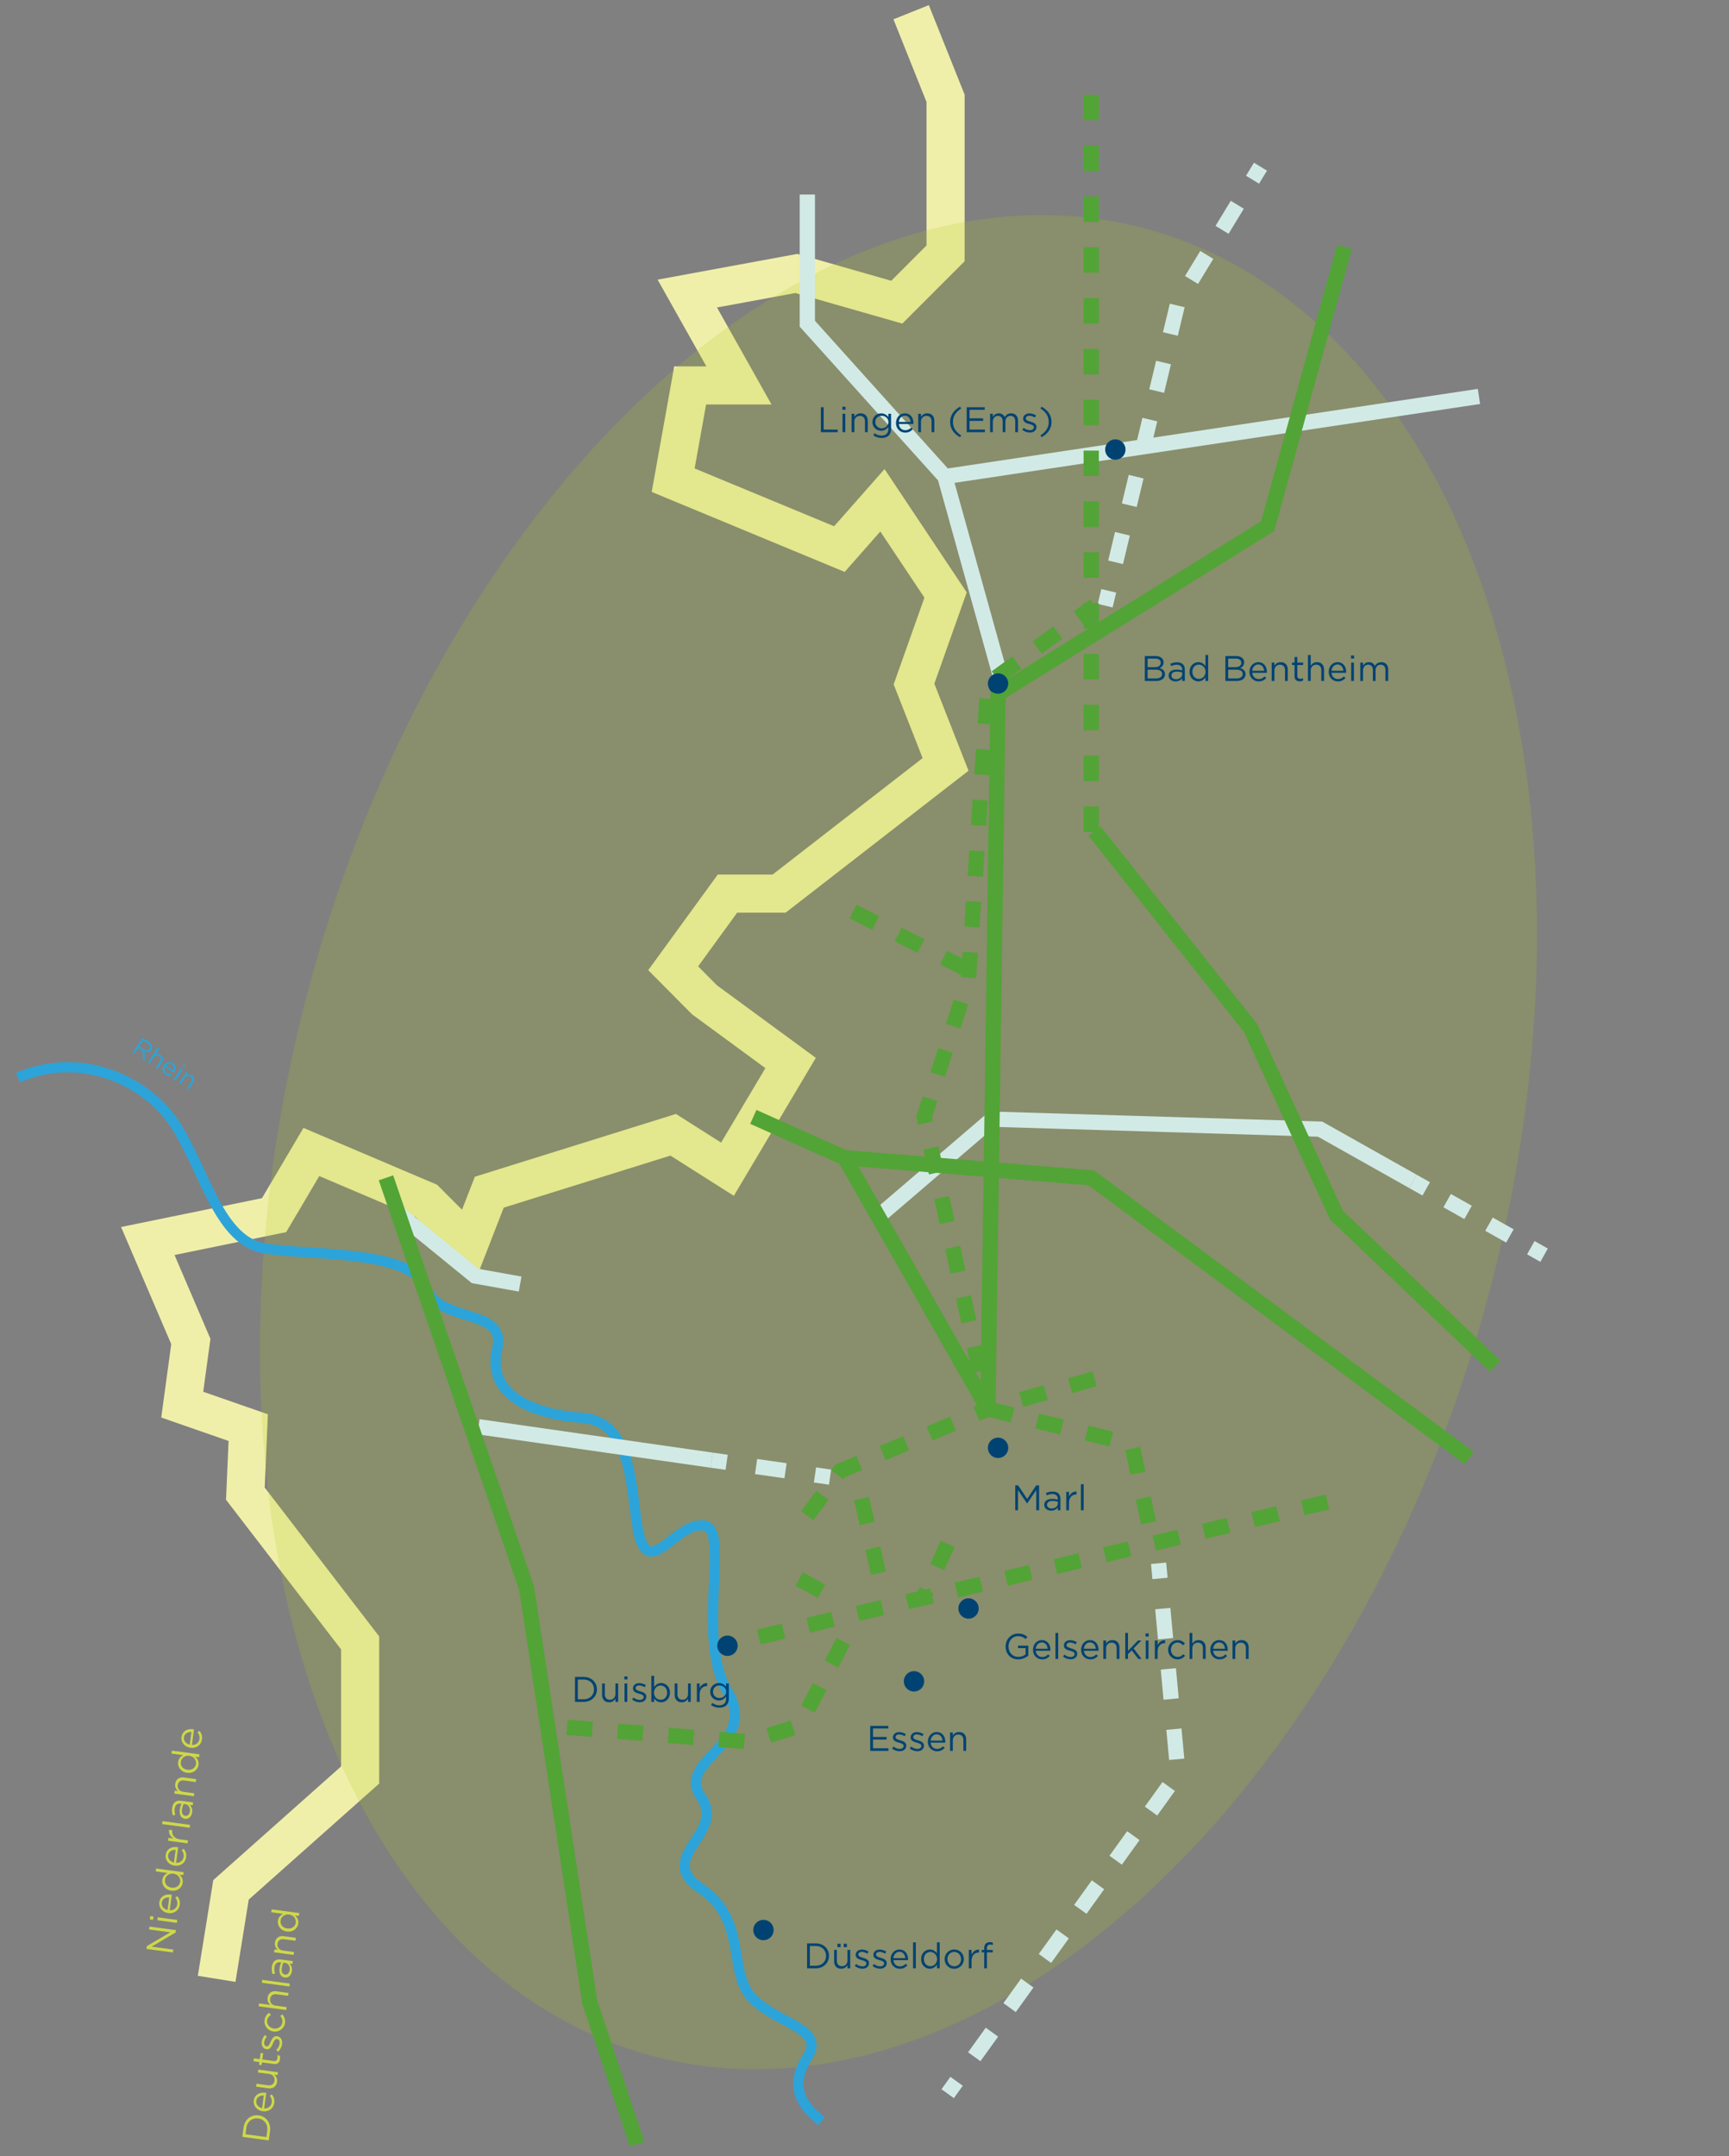 <svg xmlns="http://www.w3.org/2000/svg" viewBox="0 0 680.469 848.187"><rect x="0" y="0" width="680.469" height="848.187" fill="#808080" stroke="none"/><defs><style>.cls-4,.cls-5,.cls-6{stroke-miterlimit:10;stroke-width:6px;fill:none}.cls-4{stroke:#d2eae6}.cls-11{fill:#004373}.cls-12{fill:#ced848}.cls-13{fill:#2ca4d9}.cls-5{stroke-dasharray:10 10}.cls-5,.cls-6{stroke:#52a436}</style></defs><g style="isolation:isolate"><g id="Details"><g id="Niederrhein__x2B__GET_H2_Nukleus"><path id="Grenzen-5" d="m85.27 778.445 5.647-35.011 50.824-45.177v-51.952l-45.176-58.73 1.129-25.976-25.976-9.035 3.388-24.847-16.941-39.53 49.694-10.164 14.682-24.847 45.176 19.2 16.941 16.94 7.906-20.329L264.94 446.4l21.365 13.553 24.847-41.788-33.882-24.847-12.33-12.424 21.365-29.364h20.33l65.505-50.824-12.423-31.623 12.423-35.012-24.847-37.27-16.94 19.2-65.413-27.106 6.683-37.27h19.2l-20.33-36.142 42.918-7.906 39.53 11.294 19.2-19.2V38.682L358.587 4.8" data-name="Grenzen" style="fill:none;stroke:#f0efa9;stroke-width:15px"/><ellipse id="Region-6" cx="353.608" cy="449.303" data-name="Region" rx="372.301" ry="239.89" style="fill:#b0cb21;mix-blend-mode:multiply;opacity:.2" transform="rotate(-74.758 353.608 449.303)"/><path id="Fluesse-3" d="M323.293 834.445c-7.905-6.211-12.816-13.835-5.56-25.129 7.255-11.294-10.816-12.706-21.263-22.87s-1.976-31.06-20.612-43.483 10.165-21.459 0-36.14c-10.164-14.683 23.154-20.142 10.448-41.413-12.707-21.27 1.411-64.188-9.318-65.317-10.73-1.13-20.33 18.886-24.847 5.772s-.565-46.43-23.153-48.125c-22.588-1.694-37.27-10.73-33.318-27.106s-22.588-9.6-28.235-24.282-45.741-12.424-63.247-15.247-23.153-28.8-34.447-47.435-37.835-30.494-62.682-19.765" data-name="Fluesse" style="fill:none;stroke:#2ca4d9;stroke-width:4px"/><g id="Leitungen-6" data-name="Leitungen"><path d="m393.434 264.938-21.559-77.456-54.143-60.141V76.517M556.083 464.739l5.229 2.941" class="cls-4"/><path d="m569.544 472.31 28.809 16.204" style="stroke-miterlimit:10;stroke-width:6px;fill:none;stroke:#d2eae6;stroke-dasharray:9.444 9.444"/><path d="m602.469 490.829 5.229 2.941M345.64 478.613l44.784-38.351 129.104 3.917 36.555 20.56M156.644 477.237l30.336 24.71 17.725 3.181M455.982 614.963l.552 5.975" class="cls-4"/><path d="m457.629 632.795 5.994 64.898-83.671 116.227" style="stroke-miterlimit:10;stroke-width:6px;fill:none;stroke:#d2eae6;stroke-dasharray:11.908 11.908"/><path d="m376.474 818.752-3.506 4.87M496.074 65.568l-3.12 5.125" class="cls-4"/><path d="m486.95 80.555-23.327 38.315-25.916 107.94" style="stroke-dasharray:11.546 11.546;stroke-miterlimit:10;stroke-width:6px;fill:none;stroke:#d2eae6"/><path d="m436.359 232.423-1.4 5.834M371.875 187.482l210.18-31.529M188.321 561.259l91.719 13.14" class="cls-4"/><path d="m151.906 463.34 55.34 161.412 24.848 162.729 18.663 55.99" class="cls-6"/><path d="m298.633 643.954 33.223-7.882 191.304-45.39" class="cls-5"/><path d="m388.803 554.258-56.388-98.824-35.945-16.068M332.415 455.434l97.043 7.906L578.26 573.582M430.778 326.964l61.362 77.365 33.85 73.694 62.43 59.39" class="cls-6"/><path d="M429.461 37.271v290.566" class="cls-5"/><path d="m529.143 97.13-30.226 109.834-106.113 65.926-4 281.368" class="cls-6"/><path d="m335.702 358.565 48.962 24.901M317.732 596.277l12.903-17.61 58.168-24.41-25.086-114.89 17.458-54.52 7.628-115.953 41.975-30.637M388.803 554.258l56.627 13.845 7.463 34.975M430.778 542.399l-41.975 11.859M339.068 589.551l7.822 34.347M314.542 621.142l17.475 9.717M372.968 607.34l-9.251 20.462" class="cls-5"/><path d="m280.04 574.399 5.939.851" class="cls-4"/><path d="m297.567 576.91 17.381 2.49" style="stroke-miterlimit:10;stroke-width:6px;fill:none;stroke:#d2eae6;stroke-dasharray:11.706 11.706"/><path d="m320.742 580.23 5.94.851" class="cls-4"/><path d="m331.856 645.746-17.314 33.212-20.116 6.22-77.75-6.22" class="cls-5"/></g><g id="Labels-6" data-name="Labels"><path d="M317.634 764.5h3.404c3.082 0 5.211 2.115 5.211 4.874v.03c0 2.757-2.13 4.902-5.21 4.902h-3.405zm1.107 1.023v7.76h2.297c2.48 0 4.062-1.68 4.062-3.852v-.027c0-2.172-1.582-3.881-4.062-3.881zM328.288 771.56v-4.496h1.079v4.23c0 1.344.728 2.186 2.003 2.186 1.232 0 2.17-.912 2.17-2.27v-4.146h1.065v7.242h-1.064v-1.262c-.49.785-1.233 1.416-2.48 1.416-1.75 0-2.773-1.177-2.773-2.9m1.303-6.92h1.246v1.33h-1.246zm2.451 0h1.247v1.33h-1.247zM336.422 773.38l.546-.77c.784.589 1.653.924 2.507.924.869 0 1.5-.447 1.5-1.148v-.027c0-.729-.855-1.01-1.808-1.276-1.134-.322-2.395-.715-2.395-2.045v-.027c0-1.248 1.037-2.074 2.465-2.074.883 0 1.863.308 2.606.799l-.49.812c-.673-.433-1.443-.7-2.144-.7-.855 0-1.4.448-1.4 1.05v.03c0 .685.896.95 1.862 1.245 1.121.336 2.326.772 2.326 2.072v.03c0 1.373-1.135 2.17-2.578 2.17a4.98 4.98 0 0 1-2.997-1.065M343.394 773.38l.546-.77c.785.589 1.653.924 2.507.924.869 0 1.5-.447 1.5-1.148v-.027c0-.729-.855-1.01-1.808-1.276-1.134-.322-2.395-.715-2.395-2.045v-.027c0-1.248 1.037-2.074 2.465-2.074.883 0 1.863.308 2.606.799l-.49.812c-.673-.433-1.443-.7-2.144-.7-.854 0-1.4.448-1.4 1.05v.03c0 .685.896.95 1.863 1.245 1.12.336 2.325.772 2.325 2.072v.03c0 1.373-1.135 2.17-2.577 2.17a4.98 4.98 0 0 1-2.998-1.065M350.52 770.706v-.029c0-2.086 1.47-3.768 3.474-3.768 2.142 0 3.376 1.71 3.376 3.825 0 .14 0 .224-.015.35h-5.743c.154 1.568 1.26 2.45 2.55 2.45.994 0 1.695-.406 2.283-1.021l.672.602c-.728.812-1.61 1.359-2.984 1.359-1.989 0-3.613-1.527-3.613-3.768m5.757-.422c-.112-1.316-.868-2.464-2.312-2.464-1.26 0-2.213 1.05-2.353 2.464zM359.354 764.08h1.078v10.226h-1.078zM362.517 770.706v-.029c0-2.367 1.724-3.768 3.46-3.768 1.345 0 2.213.729 2.773 1.541v-4.37h1.08v10.226h-1.08v-1.457c-.587.87-1.442 1.611-2.773 1.611-1.736 0-3.46-1.373-3.46-3.754m6.275-.015v-.028c0-1.666-1.274-2.787-2.619-2.787-1.4 0-2.55 1.037-2.55 2.787v.028c0 1.709 1.177 2.802 2.55 2.802 1.345 0 2.62-1.134 2.62-2.802M371.786 770.72v-.03c0-2.044 1.596-3.78 3.78-3.78 2.173 0 3.77 1.708 3.77 3.753v.028c0 2.047-1.612 3.783-3.796 3.783-2.172 0-3.754-1.71-3.754-3.754m6.443 0v-.03c0-1.554-1.163-2.827-2.69-2.827-1.569 0-2.647 1.273-2.647 2.8v.028c0 1.554 1.149 2.816 2.675 2.816 1.57 0 2.662-1.262 2.662-2.787M381.278 767.064h1.078v1.89c.532-1.205 1.583-2.072 2.956-2.017v1.164h-.084c-1.583 0-2.872 1.135-2.872 3.318v2.887h-1.078zM387.354 768.017h-.995v-.94h.995v-.63c0-.827.224-1.457.63-1.864.364-.363.896-.558 1.555-.558.504 0 .84.054 1.19.181v.938c-.392-.111-.686-.182-1.05-.182-.84 0-1.26.504-1.26 1.541v.588h2.296v.926h-2.283v6.289h-1.078zM226.304 659.683h3.404c3.081 0 5.21 2.115 5.21 4.875v.03c0 2.757-2.129 4.902-5.21 4.902h-3.404zm1.106 1.023v7.76h2.298c2.48 0 4.062-1.68 4.062-3.851v-.028c0-2.172-1.583-3.88-4.062-3.88zM236.958 666.743v-4.496h1.078v4.23c0 1.345.729 2.186 2.003 2.186 1.232 0 2.17-.912 2.17-2.27v-4.146h1.066v7.243h-1.065v-1.262c-.49.785-1.232 1.416-2.479 1.416-1.75 0-2.773-1.178-2.773-2.9M245.722 659.474h1.232v1.19h-1.232zm.07 2.773h1.078v7.243h-1.078zM248.773 668.564l.546-.77c.785.588 1.654.924 2.508.924.868 0 1.5-.447 1.5-1.148v-.028c0-.728-.855-1.01-1.808-1.275-1.134-.322-2.395-.715-2.395-2.045v-.027c0-1.248 1.036-2.075 2.465-2.075.883 0 1.863.309 2.605.8l-.49.812c-.672-.434-1.442-.7-2.143-.7-.855 0-1.4.448-1.4 1.05v.029c0 .685.896.95 1.862 1.246 1.12.336 2.326.771 2.326 2.072v.03c0 1.372-1.135 2.17-2.578 2.17-1.037 0-2.185-.407-2.998-1.065M257.426 668.103v1.387h-1.078v-10.227h1.078v4.441c.588-.869 1.442-1.61 2.773-1.61 1.738 0 3.46 1.372 3.46 3.753v.027c0 2.368-1.709 3.77-3.46 3.77-1.345 0-2.213-.729-2.773-1.541m5.127-2.213v-.03c0-1.708-1.177-2.8-2.55-2.8-1.345 0-2.62 1.135-2.62 2.787v.027c0 1.682 1.275 2.803 2.62 2.803 1.401 0 2.55-1.037 2.55-2.787M265.531 666.743v-4.496h1.078v4.23c0 1.345.729 2.186 2.003 2.186 1.234 0 2.172-.912 2.172-2.27v-4.146h1.065v7.243h-1.065v-1.262c-.49.785-1.233 1.416-2.48 1.416-1.75 0-2.773-1.178-2.773-2.9M274.268 662.247h1.078v1.891c.532-1.205 1.583-2.072 2.956-2.018v1.164h-.084c-1.583 0-2.872 1.135-2.872 3.319v2.887h-1.078zM279.853 670.75l.49-.84c.827.601 1.752.923 2.788.923 1.597 0 2.634-.883 2.634-2.576v-.855c-.631.84-1.514 1.527-2.844 1.527-1.737 0-3.404-1.303-3.404-3.39v-.028c0-2.115 1.681-3.418 3.404-3.418 1.358 0 2.241.672 2.829 1.457v-1.303h1.08v5.98c0 1.122-.338 1.977-.926 2.565-.644.645-1.611.967-2.76.967-1.204 0-2.325-.338-3.291-1.01m5.939-5.225v-.028c0-1.484-1.288-2.45-2.661-2.45s-2.508.95-2.508 2.437v.027c0 1.457 1.163 2.465 2.508 2.465 1.373 0 2.661-.994 2.661-2.451M342.483 678.952h7.088v1.008h-5.981v3.348h5.351v1.01h-5.351v3.431h6.052v1.008h-7.159zM351.08 687.833l.545-.771c.785.59 1.653.926 2.508.926.868 0 1.499-.45 1.499-1.149v-.03c0-.728-.855-1.007-1.808-1.273-1.134-.322-2.394-.714-2.394-2.045v-.029c0-1.246 1.036-2.072 2.465-2.072.882 0 1.863.309 2.605.799l-.49.812c-.672-.435-1.443-.7-2.144-.7-.854 0-1.4.448-1.4 1.05v.027c0 .688.896.953 1.863 1.248 1.12.336 2.325.77 2.325 2.073v.027c0 1.373-1.134 2.172-2.577 2.172-1.037 0-2.185-.407-2.998-1.065M358.05 687.833l.547-.771c.785.59 1.653.926 2.507.926.869 0 1.5-.45 1.5-1.149v-.03c0-.728-.855-1.007-1.808-1.273-1.134-.322-2.395-.714-2.395-2.045v-.029c0-1.246 1.036-2.072 2.465-2.072.883 0 1.863.309 2.606.799l-.49.812c-.672-.435-1.443-.7-2.144-.7-.855 0-1.4.448-1.4 1.05v.027c0 .688.896.953 1.863 1.248 1.12.336 2.325.77 2.325 2.073v.027c0 1.373-1.135 2.172-2.577 2.172-1.037 0-2.186-.407-2.998-1.065M365.177 685.158v-.028c0-2.088 1.47-3.77 3.474-3.77 2.143 0 3.375 1.71 3.375 3.825 0 .14 0 .224-.013.351h-5.743c.154 1.569 1.26 2.452 2.55 2.452.993 0 1.694-.407 2.283-1.024l.671.604c-.728.812-1.61 1.357-2.983 1.357-1.99 0-3.614-1.525-3.614-3.767m5.758-.42c-.113-1.317-.87-2.465-2.312-2.465-1.26 0-2.213 1.05-2.353 2.465zM373.913 681.515h1.078v1.262c.477-.786 1.233-1.416 2.48-1.416 1.75 0 2.773 1.177 2.773 2.9v4.496h-1.079v-4.23c0-1.344-.728-2.184-2.003-2.184-1.246 0-2.17.91-2.17 2.268v4.146h-1.079zM395.776 647.726v-.027c0-2.69 1.975-5.072 4.916-5.072 1.653 0 2.676.477 3.657 1.303l-.715.84c-.757-.657-1.597-1.12-2.984-1.12-2.171 0-3.726 1.835-3.726 4.02v.029c0 2.338 1.5 4.076 3.88 4.076 1.121 0 2.157-.435 2.83-.98v-2.438h-2.984v-.995h4.049v3.908a5.94 5.94 0 0 1-3.936 1.499c-3.082 0-4.987-2.241-4.987-5.043M406.556 649.001v-.028c0-2.087 1.47-3.769 3.474-3.769 2.143 0 3.375 1.71 3.375 3.825 0 .14 0 .224-.013.35h-5.744c.154 1.569 1.261 2.451 2.55 2.451.994 0 1.695-.406 2.283-1.022l.672.602c-.728.813-1.61 1.359-2.983 1.359-1.99 0-3.614-1.527-3.614-3.768m5.757-.42c-.112-1.317-.869-2.465-2.312-2.465-1.26 0-2.212 1.05-2.353 2.464zM415.39 642.375h1.078v10.226h-1.078zM418.372 651.676l.545-.77c.785.588 1.653.924 2.508.924.868 0 1.499-.448 1.499-1.148v-.028c0-.729-.855-1.01-1.807-1.275-1.135-.322-2.395-.715-2.395-2.045v-.028c0-1.247 1.036-2.073 2.465-2.073.882 0 1.863.308 2.605.799l-.49.812c-.672-.435-1.443-.7-2.143-.7-.855 0-1.4.448-1.4 1.05v.028c0 .686.896.952 1.862 1.247 1.12.336 2.325.77 2.325 2.072v.029c0 1.373-1.134 2.17-2.577 2.17a4.98 4.98 0 0 1-2.997-1.064M425.497 649.001v-.028c0-2.087 1.47-3.769 3.474-3.769 2.143 0 3.376 1.71 3.376 3.825 0 .14 0 .224-.014.35h-5.743c.154 1.569 1.26 2.451 2.549 2.451.995 0 1.695-.406 2.283-1.022l.673.602c-.729.813-1.612 1.359-2.984 1.359-1.989 0-3.614-1.527-3.614-3.768m5.757-.42c-.111-1.317-.868-2.465-2.31-2.465-1.261 0-2.214 1.05-2.354 2.464zM434.233 645.359h1.079v1.26c.476-.784 1.232-1.415 2.479-1.415 1.751 0 2.773 1.177 2.773 2.9v4.497h-1.079v-4.23c0-1.345-.727-2.185-2.003-2.185-1.246 0-2.17.91-2.17 2.268v4.147h-1.079zM442.857 642.375h1.079v7.06l3.908-4.076h1.344l-3.04 3.11 3.138 4.132h-1.288l-2.592-3.376-1.47 1.485v1.89h-1.079zM450.85 642.585h1.233v1.19h-1.232zm.07 2.774H452v7.242h-1.078zM454.505 645.359h1.078v1.891c.532-1.205 1.583-2.073 2.956-2.017v1.163h-.085c-1.582 0-2.871 1.135-2.871 3.32v2.885h-1.078zM459.727 649.015v-.028c0-2.045 1.596-3.783 3.711-3.783 1.373 0 2.227.576 2.9 1.29l-.715.756c-.574-.602-1.219-1.092-2.2-1.092-1.47 0-2.59 1.246-2.59 2.801v.028c0 1.569 1.148 2.815 2.661 2.815.925 0 1.639-.462 2.213-1.078l.687.644c-.729.813-1.597 1.4-2.956 1.4-2.115 0-3.711-1.722-3.711-3.753M468.169 642.375h1.078v4.244c.477-.784 1.232-1.415 2.48-1.415 1.75 0 2.773 1.177 2.773 2.9v4.497h-1.08v-4.23c0-1.345-.727-2.185-2.002-2.185-1.246 0-2.17.91-2.17 2.268v4.147h-1.08zM476.345 649.001v-.028c0-2.087 1.47-3.769 3.473-3.769 2.143 0 3.376 1.71 3.376 3.825 0 .14 0 .224-.014.35h-5.743c.154 1.569 1.26 2.451 2.55 2.451.993 0 1.695-.406 2.283-1.022l.671.602c-.727.813-1.61 1.359-2.983 1.359-1.99 0-3.613-1.527-3.613-3.768m5.757-.42c-.113-1.317-.869-2.465-2.312-2.465-1.26 0-2.213 1.05-2.353 2.464zM485.081 645.359h1.078v1.26c.477-.784 1.233-1.415 2.48-1.415 1.75 0 2.773 1.177 2.773 2.9v4.497h-1.079v-4.23c0-1.345-.728-2.185-2.003-2.185-1.246 0-2.17.91-2.17 2.268v4.147h-1.079zM399.562 584.306h1.12l3.572 5.352 3.572-5.352h1.12v9.807h-1.106v-7.944l-3.572 5.254h-.056l-3.572-5.24v7.93h-1.078zM410.985 592.011v-.027c0-1.528 1.26-2.34 3.096-2.34a7.6 7.6 0 0 1 2.227.308v-.252c0-1.302-.799-1.976-2.157-1.976-.855 0-1.527.225-2.2.533l-.322-.883c.799-.363 1.583-.601 2.634-.601 1.022 0 1.807.265 2.339.797.49.492.742 1.191.742 2.115v4.428h-1.036v-1.094c-.504.658-1.345 1.248-2.62 1.248-1.344 0-2.703-.772-2.703-2.256m5.337-.56v-.7a7.5 7.5 0 0 0-2.13-.308c-1.358 0-2.114.588-2.114 1.498v.027c0 .912.84 1.443 1.82 1.443 1.331 0 2.424-.812 2.424-1.96M419.637 586.87h1.079v1.891c.532-1.205 1.583-2.072 2.955-2.018v1.165h-.084c-1.583 0-2.871 1.134-2.871 3.318v2.887h-1.079zM425.405 583.886h1.079v10.227h-1.079zM323.063 160.202h1.106v8.784h5.52v1.022h-6.626zM331.519 159.992h1.232v1.19h-1.232zm.07 2.774h1.078v7.242h-1.078zM335.172 162.766h1.079v1.26c.476-.784 1.233-1.414 2.48-1.414 1.75 0 2.773 1.176 2.773 2.9v4.496h-1.079v-4.23c0-1.345-.728-2.185-2.003-2.185-1.247 0-2.171.91-2.171 2.269v4.146h-1.079zM343.712 171.269l.49-.841c.827.603 1.752.925 2.788.925 1.597 0 2.634-.883 2.634-2.577v-.855c-.63.84-1.513 1.527-2.844 1.527-1.737 0-3.404-1.303-3.404-3.39v-.028c0-2.116 1.681-3.418 3.404-3.418 1.359 0 2.241.672 2.83 1.457v-1.303h1.078v5.981c0 1.121-.336 1.976-.924 2.564-.645.644-1.611.967-2.76.967-1.205 0-2.325-.337-3.292-1.01m5.94-5.225v-.028c0-1.484-1.29-2.451-2.662-2.451s-2.507.952-2.507 2.437v.028c0 1.457 1.162 2.465 2.507 2.465 1.373 0 2.662-.995 2.662-2.45M352.644 166.408v-.028c0-2.087 1.47-3.768 3.474-3.768 2.143 0 3.376 1.709 3.376 3.824 0 .14 0 .224-.014.35h-5.743c.154 1.569 1.26 2.452 2.549 2.452.995 0 1.695-.407 2.283-1.023l.673.603c-.729.812-1.612 1.358-2.984 1.358-1.989 0-3.614-1.526-3.614-3.768m5.757-.42c-.111-1.317-.868-2.465-2.31-2.465-1.261 0-2.215 1.05-2.354 2.465zM361.38 162.766h1.078v1.26c.477-.784 1.233-1.414 2.48-1.414 1.751 0 2.773 1.176 2.773 2.9v4.496h-1.079v-4.23c0-1.345-.727-2.185-2.003-2.185-1.246 0-2.17.91-2.17 2.269v4.146h-1.079zM373.952 165.988c0-2.578 1.386-4.594 3.88-5.996l.462.715c-2.129 1.359-3.25 3.04-3.25 5.28s1.121 3.923 3.25 5.282l-.462.714c-2.494-1.4-3.88-3.417-3.88-5.995M380.462 160.202h7.088v1.01h-5.981v3.347h5.351v1.009h-5.351v3.431h6.052v1.01h-7.159zM389.66 162.766h1.079v1.219c.476-.714 1.12-1.373 2.339-1.373 1.176 0 1.933.63 2.325 1.443.518-.799 1.289-1.443 2.55-1.443 1.667 0 2.69 1.12 2.69 2.914v4.482h-1.079v-4.23c0-1.4-.701-2.185-1.877-2.185-1.093 0-2.004.812-2.004 2.241v4.174h-1.064v-4.258c0-1.36-.714-2.157-1.863-2.157s-2.017.952-2.017 2.283v4.132h-1.078zM402.33 169.083l.545-.77c.785.589 1.654.925 2.508.925.868 0 1.498-.449 1.498-1.149v-.028c0-.729-.853-1.009-1.806-1.275-1.135-.322-2.396-.714-2.396-2.045v-.028c0-1.247 1.037-2.073 2.466-2.073.883 0 1.863.309 2.605.799l-.49.812c-.673-.434-1.443-.7-2.143-.7-.855 0-1.4.448-1.4 1.05v.028c0 .687.896.952 1.863 1.247 1.12.336 2.325.77 2.325 2.073v.028c0 1.373-1.135 2.17-2.578 2.17-1.036 0-2.185-.406-2.997-1.064M409.483 171.269c2.129-1.359 3.25-3.04 3.25-5.281s-1.121-3.922-3.25-5.28l.463-.716c2.493 1.402 3.88 3.418 3.88 5.996s-1.387 4.594-3.88 5.995zM450.562 258.084h4.174c1.12 0 2.003.323 2.564.87.406.42.63.938.63 1.568v.028c0 1.275-.784 1.933-1.555 2.27 1.163.35 2.101 1.022 2.101 2.367v.027c0 1.682-1.414 2.676-3.558 2.676h-4.356zm6.248 2.592c0-.967-.771-1.597-2.172-1.597h-2.983v3.376h2.9c1.33 0 2.255-.602 2.255-1.75zm-2.06 2.76h-3.095v3.46h3.291c1.485 0 2.41-.66 2.41-1.751v-.029c0-1.064-.897-1.68-2.606-1.68M459.941 265.788v-.027c0-1.527 1.261-2.34 3.096-2.34.925 0 1.583.126 2.228.309v-.252c0-1.303-.8-1.976-2.158-1.976-.854 0-1.526.225-2.199.532l-.322-.881c.798-.365 1.583-.603 2.633-.603 1.023 0 1.807.266 2.34.798.49.491.742 1.191.742 2.115v4.427h-1.036v-1.093c-.505.658-1.345 1.247-2.62 1.247-1.345 0-2.704-.77-2.704-2.256m5.337-.56v-.7a7.5 7.5 0 0 0-2.129-.308c-1.359 0-2.115.588-2.115 1.499v.027c0 .911.84 1.444 1.821 1.444 1.331 0 2.423-.813 2.423-1.961M468.173 264.29v-.028c0-2.367 1.723-3.769 3.46-3.769 1.345 0 2.214.729 2.774 1.541v-4.37h1.078v10.226h-1.078v-1.457c-.588.87-1.443 1.611-2.774 1.611-1.737 0-3.46-1.373-3.46-3.754m6.276-.014v-.028c0-1.667-1.275-2.788-2.62-2.788-1.4 0-2.549 1.037-2.549 2.788v.028c0 1.709 1.177 2.801 2.55 2.801 1.344 0 2.619-1.134 2.619-2.801M482.272 258.084h4.174c1.12 0 2.003.323 2.563.87.407.42.63.938.63 1.568v.028c0 1.275-.784 1.933-1.555 2.27 1.164.35 2.102 1.022 2.102 2.367v.027c0 1.682-1.415 2.676-3.559 2.676h-4.355zm6.247 2.592c0-.967-.77-1.597-2.17-1.597h-2.985v3.376h2.9c1.33 0 2.255-.602 2.255-1.75zm-2.06 2.76h-3.095v3.46h3.292c1.485 0 2.409-.66 2.409-1.751v-.029c0-1.064-.897-1.68-2.606-1.68M491.75 264.29v-.028c0-2.087 1.47-3.769 3.473-3.769 2.143 0 3.376 1.71 3.376 3.825 0 .14 0 .224-.015.35h-5.743c.155 1.569 1.261 2.451 2.55 2.451.994 0 1.695-.406 2.283-1.022l.672.603c-.727.812-1.61 1.358-2.983 1.358-1.99 0-3.613-1.526-3.613-3.768m5.756-.42c-.112-1.317-.868-2.465-2.311-2.465-1.26 0-2.213 1.05-2.354 2.464zM500.486 260.648h1.078v1.26c.476-.784 1.232-1.415 2.48-1.415 1.75 0 2.773 1.177 2.773 2.9v4.497h-1.08v-4.23c0-1.345-.727-2.185-2.002-2.185-1.246 0-2.171.91-2.171 2.268v4.147h-1.078zM509.488 265.971v-4.37h-1.009v-.953h1.009v-2.185h1.078v2.185h2.298v.953h-2.298v4.23c0 .882.49 1.204 1.219 1.204.364 0 .672-.07 1.05-.252v.925a2.7 2.7 0 0 1-1.302.308c-1.162 0-2.045-.574-2.045-2.045M514.765 257.664h1.078v4.244c.477-.784 1.233-1.415 2.48-1.415 1.75 0 2.773 1.177 2.773 2.9v4.497h-1.079v-4.23c0-1.345-.727-2.185-2.003-2.185-1.246 0-2.17.91-2.17 2.268v4.147h-1.079zM522.94 264.29v-.028c0-2.087 1.472-3.769 3.475-3.769 2.142 0 3.376 1.71 3.376 3.825 0 .14 0 .224-.015.35h-5.743c.154 1.569 1.26 2.451 2.55 2.451.994 0 1.695-.406 2.283-1.022l.672.603c-.728.812-1.61 1.358-2.984 1.358-1.99 0-3.613-1.526-3.613-3.768m5.758-.42c-.113-1.317-.868-2.465-2.312-2.465-1.26 0-2.213 1.05-2.353 2.464zM531.705 257.874h1.232v1.19h-1.232zm.07 2.774h1.078v7.242h-1.078zM535.359 260.648h1.078v1.218c.477-.713 1.121-1.373 2.339-1.373 1.177 0 1.933.631 2.325 1.444.519-.799 1.29-1.444 2.55-1.444 1.667 0 2.69 1.122 2.69 2.915v4.482h-1.079v-4.23c0-1.4-.701-2.185-1.877-2.185-1.093 0-2.004.811-2.004 2.241v4.174h-1.064v-4.258c0-1.36-.714-2.157-1.862-2.157-1.15 0-2.018.952-2.018 2.283v4.132h-1.078zM304.47 759.246a3.997 3.997 0 0 1-4 3.996c-2.21 0-4-1.788-4-3.996a4 4 0 0 1 4-4.004c2.21 0 4 1.787 4 4.004M363.717 661.414a3.997 3.997 0 0 1-4 3.996c-2.21 0-4-1.787-4-3.996a4 4 0 0 1 4-4.004c2.209 0 4 1.788 4 4.004M385.175 632.756a3.997 3.997 0 0 1-4 3.996c-2.209 0-4-1.788-4-3.996a4 4 0 0 1 4-4.004c2.21 0 4 1.787 4 4.004M396.803 569.556a3.997 3.997 0 0 1-4 3.996c-2.209 0-4-1.787-4-3.996a4 4 0 0 1 4-4.004c2.21 0 4 1.787 4 4.004M442.959 176.847a3.997 3.997 0 0 1-4 3.996c-2.21 0-4-1.787-4-3.996a4 4 0 0 1 4-4.004c2.21 0 4 1.787 4 4.004M396.753 268.247c.543 3.472-3.383 6.27-6.913 3.55-2.622-3.535.155-7.383 3.594-6.86 1.682.257 3.055 1.629 3.319 3.31M290.305 647.414a3.997 3.997 0 0 1-4 3.996c-2.209 0-4-1.787-4-3.996a4 4 0 0 1 4-4.004c2.21 0 4 1.788 4 4.004" class="cls-11"/><g id="Labels_DE-5" data-name="Labels_DE"><path d="m56.108 408.242 2.514 1.655c.718.472 1.15 1.068 1.277 1.677.098.471-.005.99-.308 1.45l-.01.015c-.638.97-1.679 1.098-2.707.66l.224 3.569-.81-.532-.201-3.387-1.67-1.099-1.494 2.272-.66-.434zm.494 4.597c.877.577 1.8.538 2.294-.214l.012-.017c.472-.717.206-1.514-.737-2.135l-1.804-1.187-1.56 2.372zM62.205 411.895l.643.423-1.665 2.53c.591-.281 1.29-.36 2.033.129 1.044.686 1.191 1.789.515 2.816l-1.763 2.68-.642-.423 1.659-2.522c.527-.801.422-1.587-.338-2.087-.743-.49-1.65-.31-2.184.5l-1.626 2.471-.643-.421zM64.485 419.055l.011-.018c.819-1.244 2.355-1.669 3.549-.882 1.277.84 1.342 2.341.512 3.602-.055.084-.088.134-.146.203l-3.423-2.252c-.523.995-.21 1.955.558 2.46.593.39 1.17.424 1.762.287l.165.622c-.753.2-1.494.18-2.312-.36-1.185-.78-1.555-2.327-.676-3.662m3.597 2.007c.449-.83.45-1.81-.41-2.376-.753-.495-1.733-.242-2.37.547zM71.185 420.352l.643.424-2.84 4.316-.643-.424zm1.046-1.682.735.485-.467.709-.735-.484zM73.323 421.758l.642.424-.494.75c.592-.28 1.29-.36 2.033.13 1.044.686 1.192 1.79.516 2.816l-1.763 2.68-.643-.423 1.659-2.521c.527-.801.422-1.588-.337-2.088-.744-.489-1.652-.309-2.185.502l-1.626 2.47-.642-.423z" class="cls-13"/><path d="m95.367 840.604.485-3.613c.439-3.27 2.988-5.228 5.917-4.835l.028.003c2.93.394 4.9 2.96 4.46 6.229l-.484 3.613zm1.243-1.029 8.236 1.106.327-2.438c.353-2.631-1.204-4.55-3.509-4.86l-.03-.004c-2.304-.31-4.343 1.127-4.697 3.759zM103.424 830.532l-.03-.004c-2.215-.298-3.79-2.099-3.504-4.224.305-2.275 2.295-3.34 4.539-3.038.15.02.238.032.37.064l-.819 6.095c1.688.06 2.782-.988 2.965-2.355.142-1.057-.19-1.858-.76-2.57l.735-.628c.759.889 1.213 1.904 1.017 3.36-.283 2.111-2.134 3.619-4.513 3.3m.374-6.17c-1.413-.069-2.74.57-2.945 2.101-.18 1.338.8 2.5 2.28 2.849zM105.56 821.495l-4.772-.64.153-1.145 4.49.603c1.427.192 2.423-.462 2.605-1.815.176-1.307-.658-2.434-2.099-2.628l-4.4-.59.15-1.13 7.686 1.032-.151 1.13-1.337-.18c.762.633 1.325 1.51 1.147 2.833-.249 1.859-1.643 2.777-3.471 2.53M107.736 811.935l-4.637-.622-.144 1.07-1.012-.136.144-1.07-2.32-.311.155-1.145 2.318.312.328-2.438 1.011.135-.327 2.438 4.49.603c.936.126 1.348-.35 1.451-1.122a2.44 2.44 0 0 0-.117-1.15l.98.131c.155.429.215.877.141 1.426-.165 1.234-.9 2.089-2.46 1.879M109.458 807.112l-.74-.69c.737-.75 1.217-1.624 1.339-2.53.123-.922-.262-1.654-1.005-1.754l-.03-.004c-.774-.103-1.193.764-1.61 1.735-.504 1.159-1.1 2.442-2.513 2.252l-.029-.005c-1.323-.176-2.053-1.395-1.849-2.912.125-.935.592-1.932 1.218-2.651l.793.636c-.556.652-.949 1.431-1.05 2.176-.12.906.278 1.55.916 1.635l.03.005c.73.098 1.138-.816 1.59-1.8.515-1.141 1.148-2.358 2.53-2.173l.03.005c1.457.196 2.144 1.513 1.938 3.044-.148 1.1-.744 2.262-1.558 3.03M107.65 799.165l-.03-.004c-2.17-.29-3.786-2.234-3.485-4.48.195-1.455.927-2.28 1.781-2.893l.701.867c-.722.524-1.334 1.137-1.472 2.178-.21 1.56.953 2.928 2.603 3.15l.03.004c1.665.223 3.152-.818 3.367-2.424.132-.982-.257-1.805-.83-2.502l.782-.637c.758.889 1.258 1.895 1.065 3.335-.3 2.246-2.357 3.695-4.513 3.406M101.807 789.255l.154-1.144 4.504.603c-.766-.617-1.326-1.509-1.149-2.832.25-1.858 1.644-2.775 3.473-2.53l4.772.64-.154 1.144-4.49-.602c-1.427-.192-2.423.461-2.604 1.815-.178 1.323.658 2.434 2.1 2.627l4.4.59-.155 1.146zM103.05 779.993l.154-1.144 10.852 1.456-.154 1.145zM112.104 777.925l-.029-.004c-1.62-.218-2.303-1.672-2.042-3.619.132-.981.36-1.662.645-2.32l-.268-.035c-1.383-.186-2.209.565-2.403 2.007-.122.908.02 1.653.252 2.41l-.983.217c-.272-.9-.413-1.766-.263-2.88.145-1.086.54-1.881 1.18-2.37.59-.45 1.37-.619 2.35-.487l4.698.63-.148 1.101-1.16-.155c.628.628 1.132 1.605.95 2.957-.19 1.427-1.202 2.759-2.779 2.548m.167-5.744-.744-.1a8.1 8.1 0 0 0-.63 2.216c-.193 1.443.324 2.328 1.29 2.458l.029.004c.966.13 1.651-.685 1.79-1.726.19-1.413-.516-2.688-1.735-2.852M107.883 768.004l.153-1.145 1.339.18c-.766-.618-1.326-1.51-1.148-2.833.249-1.858 1.643-2.775 3.472-2.53l4.772.64-.155 1.144-4.489-.601c-1.427-.193-2.423.46-2.604 1.814-.178 1.323.657 2.434 2.1 2.627l4.399.59-.154 1.146zM112.918 759.812l-.03-.004c-2.513-.337-3.754-2.365-3.506-4.21.191-1.426 1.088-2.244 2.03-2.723l-4.638-.622.154-1.145 10.851 1.456-.153 1.145-1.546-.208c.838.75 1.504 1.762 1.315 3.174-.249 1.844-1.95 3.477-4.477 3.137m.878-6.662-.03-.004c-1.768-.238-3.14.956-3.33 2.383-.2 1.486.737 2.853 2.594 3.102l.03.004c1.814.243 3.141-.85 3.336-2.306.192-1.427-.83-2.941-2.6-3.18M57.645 766.678l.148-1.1 9.22-5.436-8.34-1.12.154-1.145 10.406 1.398-.126.936-9.434 5.573 8.532 1.147-.153 1.144zM58.978 755.068l.175-1.309 1.264.169-.176 1.309zm2.953.32.153-1.145 7.686 1.032-.154 1.144zM66.243 752.577l-.03-.003c-2.215-.298-3.79-2.1-3.504-4.225.306-2.274 2.294-3.339 4.539-3.037.15.02.238.031.37.064l-.818 6.095c1.687.06 2.781-.99 2.965-2.356.141-1.056-.19-1.857-.76-2.569l.734-.628c.759.889 1.213 1.904 1.018 3.36-.284 2.111-2.136 3.618-4.514 3.3m.374-6.17c-1.413-.068-2.74.57-2.945 2.102-.18 1.338.8 2.498 2.281 2.848zM67.429 743.746l-.03-.004c-2.513-.336-3.753-2.366-3.506-4.21.191-1.425 1.087-2.244 2.03-2.722l-4.638-.623.153-1.145 10.852 1.456-.153 1.146-1.546-.208c.838.748 1.504 1.76 1.314 3.173-.247 1.843-1.949 3.476-4.476 3.137m.879-6.662-.03-.004c-1.77-.237-3.14.955-3.332 2.382-.199 1.487.738 2.854 2.596 3.104l.03.004c1.813.243 3.14-.85 3.335-2.307.192-1.428-.83-2.941-2.6-3.179M68.75 733.906l-.03-.004c-2.215-.298-3.79-2.1-3.504-4.226.305-2.274 2.294-3.339 4.539-3.037.148.02.238.032.369.064l-.818 6.096c1.688.06 2.78-.99 2.964-2.356.143-1.056-.188-1.857-.76-2.569l.736-.629c.759.889 1.212 1.905 1.017 3.36-.284 2.111-2.135 3.619-4.513 3.3m.374-6.171c-1.413-.069-2.74.57-2.945 2.101-.18 1.34.799 2.5 2.28 2.849zM66.13 724.109l.153-1.145 2.008.27c-1.203-.737-1.976-1.975-1.72-3.424l1.234.166-.013.089c-.225 1.678.796 3.208 3.115 3.52l3.062.41-.154 1.145zM63.786 717.56l.153-1.145 10.852 1.457-.153 1.145zM72.84 715.49l-.03-.003c-1.62-.218-2.302-1.671-2.04-3.619a8.2 8.2 0 0 1 .644-2.32l-.268-.035c-1.382-.186-2.21.565-2.403 2.008-.122.906.02 1.652.252 2.409l-.983.216c-.273-.899-.413-1.766-.264-2.88.146-1.085.54-1.88 1.18-2.37.59-.45 1.37-.617 2.35-.486l4.699.63-.148 1.102-1.16-.156c.628.628 1.132 1.603.95 2.957-.191 1.426-1.203 2.76-2.778 2.548m.167-5.743-.743-.1a8.1 8.1 0 0 0-.631 2.216c-.194 1.442.323 2.328 1.289 2.458l.03.004c.966.13 1.65-.685 1.79-1.727.19-1.412-.516-2.688-1.735-2.85M68.618 705.572l.154-1.146 1.338.18c-.765-.617-1.326-1.509-1.148-2.833.249-1.858 1.643-2.776 3.473-2.53l4.771.641-.154 1.144-4.49-.603c-1.426-.191-2.422.462-2.604 1.815-.178 1.324.658 2.433 2.1 2.627l4.4.591-.154 1.145zM73.653 697.378l-.03-.004c-2.513-.338-3.753-2.365-3.506-4.209.192-1.427 1.088-2.246 2.031-2.724l-4.638-.622.153-1.146 10.852 1.457-.154 1.145-1.545-.207c.837.748 1.503 1.76 1.314 3.173-.248 1.843-1.95 3.477-4.477 3.137m.88-6.662-.03-.004c-1.77-.238-3.14.955-3.332 2.383-.2 1.486.737 2.853 2.596 3.102l.029.003c1.813.245 3.14-.85 3.336-2.305.191-1.427-.831-2.942-2.6-3.179M74.975 687.536l-.03-.003c-2.216-.298-3.79-2.098-3.505-4.225.306-2.275 2.294-3.338 4.54-3.037.148.02.238.031.369.064l-.819 6.096c1.689.06 2.782-.99 2.965-2.357.143-1.055-.188-1.856-.76-2.569l.736-.628c.758.89 1.212 1.904 1.016 3.36-.283 2.112-2.134 3.619-4.512 3.3m.374-6.17c-1.413-.068-2.74.57-2.946 2.102-.18 1.338.8 2.5 2.28 2.85z" class="cls-12"/></g></g></g></g></g></svg>